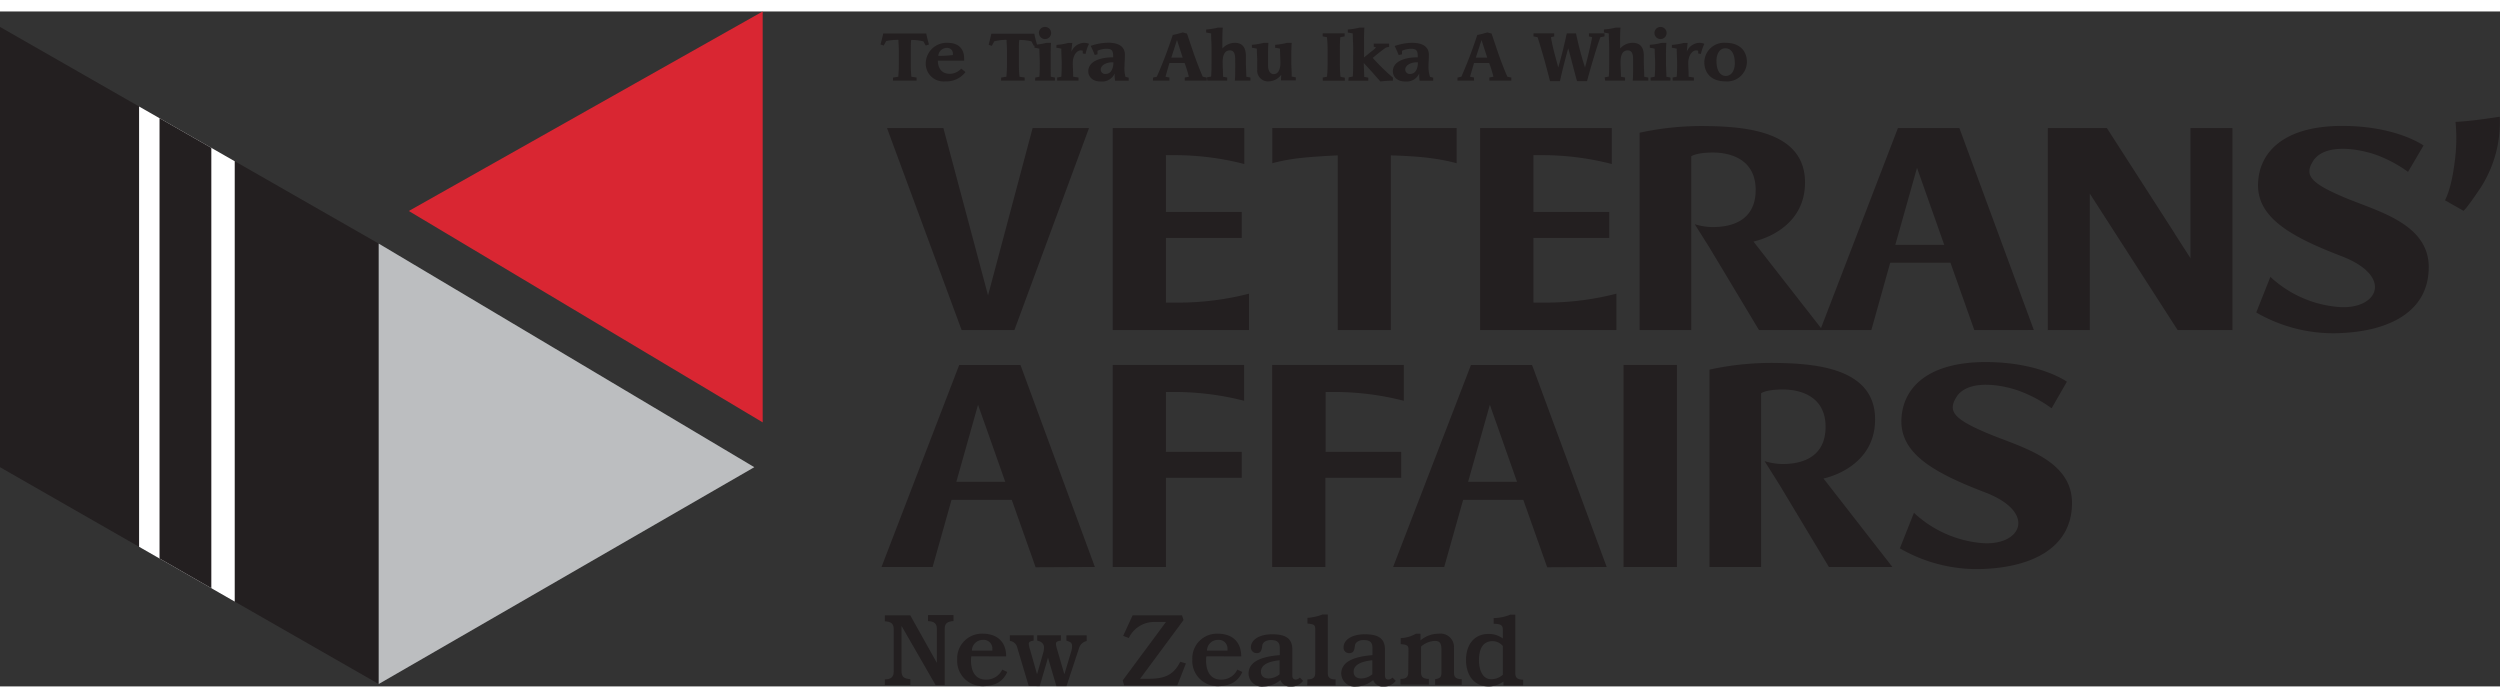 <svg id="Layer_1" data-name="Layer 1" xmlns="http://www.w3.org/2000/svg" viewBox="0 0 440.19 118.84" height="79px" width="283px"><rect x="0" y="0" width="440.19" height="118.84" fill="#333333" stroke="none"/><title>Artboard 2</title><path d="M155.8,117.6c1.07,0,1.56-.41,1.56-1.36v-7.51c0-.94-.49-1.3-1.56-1.35v-1.06h4.47l4.69,8.37h0v-6c0-.94-.49-1.3-1.56-1.35v-1.06h4.49v1.06c-1.07.05-1.55.41-1.55,1.35v9.92h-1.6l-6-10.42h0v8c0,1,.49,1.31,1.55,1.36v1.05H155.8Z" fill="#231f20"/><path d="M174.73,112.54v-.28a1.52,1.52,0,0,0-1.66-1.61,1.91,1.91,0,0,0-1.94,1.89Zm-3.71,1a4.62,4.62,0,0,0-.05.73c0,1.75.67,3.37,2.59,3.37a3.07,3.07,0,0,0,2.91-1.76l.89.42c-.69,1.5-1.9,2.48-4.27,2.49a4.45,4.45,0,0,1-4.55-4.72,4.34,4.34,0,0,1,4.53-4.51c2.25,0,4.09,1.2,4.09,4Z" fill="#231f20"/><path d="M181.13,118.76l-2-6.7a1.52,1.52,0,0,0-1.32-1.23h0v-1H182v.94c-.68.13-.86.28-.86.56a4.46,4.46,0,0,0,.25,1.11l1.21,4.27h0l1.09-3.8a3.67,3.67,0,0,0,.14-.87c0-.85-.65-1.14-1.2-1.27v-.94h4.17v.94c-.71.11-.87.24-.87.6a3.59,3.59,0,0,0,.18.87l1.3,4.47h0l1.2-4a3.21,3.21,0,0,0,.16-.92c0-.61-.25-.78-1-1v-.94h3.57v1h0a1.8,1.8,0,0,0-1.36,1.29l-2.19,6.64H186l-1.47-5h0l-1.46,5Z" fill="#231f20"/><path d="M199.43,106.32h8.69l.27.84-7.65,10.34h1.44c2.61,0,4.39-.49,5.63-3l1,.29-1.52,3.87h-9.36l-.25-.88,7.62-10.29h-2.05a4.94,4.94,0,0,0-4.49,2.83l-1-.38Z" fill="#231f20"/><path d="M216.13,112.54v-.28a1.52,1.52,0,0,0-1.67-1.61,1.91,1.91,0,0,0-1.94,1.89Zm-3.71,1a3.56,3.56,0,0,0-.06.73c0,1.75.67,3.37,2.59,3.37a3.07,3.07,0,0,0,2.91-1.76l.89.42c-.69,1.5-1.9,2.48-4.27,2.49a4.44,4.44,0,0,1-4.54-4.72,4.33,4.33,0,0,1,4.52-4.51c2.25,0,4.09,1.2,4.09,4Z" fill="#231f20"/><path d="M225.31,114.24c-1.88.18-3.29.77-3.29,2,0,.71.41,1.2,1.36,1.2a3.15,3.15,0,0,0,1.93-.73Zm4.13,3.62a2.52,2.52,0,0,1-2.15,1,1.76,1.76,0,0,1-1.83-1.13,4.83,4.83,0,0,1-3,1.13,2.36,2.36,0,0,1-2.62-2.24c0-2,1.92-3,5.5-3.29v-1.18c0-1-.34-1.47-1.59-1.47-.81,0-1.45.4-1.5,1-.11,1-.37,1.3-1,1.3a1,1,0,0,1-1-1c0-1.36,1.49-2.32,3.75-2.32,2.52,0,3.55.83,3.55,2.72v4.54c0,.51.24.71.58.71a1,1,0,0,0,.74-.35Z" fill="#231f20"/><path d="M230.21,117.6c1.17,0,1.37-.47,1.37-1.19v-7.64c0-.69-.14-.89-1.37-1v-1a9.2,9.2,0,0,0,2.68-.6h.9v10.25c0,.72.2,1.18,1.38,1.19v1.05h-5Z" fill="#231f20"/><path d="M241.63,114.24c-1.88.18-3.29.77-3.29,2,0,.71.41,1.2,1.35,1.2a3.16,3.16,0,0,0,1.94-.73Zm4.13,3.62a2.52,2.52,0,0,1-2.15,1,1.77,1.77,0,0,1-1.83-1.13,4.83,4.83,0,0,1-3,1.13,2.36,2.36,0,0,1-2.62-2.24c0-2,1.92-3,5.5-3.29v-1.18c0-1-.34-1.47-1.59-1.47-.82,0-1.45.4-1.5,1-.11,1-.37,1.3-1,1.3a.94.94,0,0,1-1-1c0-1.36,1.48-2.32,3.74-2.32,2.52,0,3.55.83,3.55,2.72v4.54c0,.51.24.71.58.71a1,1,0,0,0,.74-.35Z" fill="#231f20"/><path d="M248,112.39c0-.69-.14-.89-1.37-1v-1.05a5.83,5.83,0,0,0,2.68-.78h.8v1.18a4.92,4.92,0,0,1,3.24-1.18,2.36,2.36,0,0,1,2.66,2.5v4.31c0,.72.2,1.18,1.37,1.2v1h-4.69v-1c.78-.13,1.11-.31,1.11-1.11v-4.2c0-1.18-.47-1.43-1.14-1.43a3.89,3.89,0,0,0-2.45,1v4.49c0,.72.2,1.18,1.38,1.2v1h-5v-1c1.18,0,1.37-.48,1.37-1.2Z" fill="#231f20"/><path d="M264.61,111.72a2.39,2.39,0,0,0-1.78-.85c-1.92,0-2.42,1.65-2.42,3.4,0,1.29.45,3.3,2.13,3.3a3,3,0,0,0,2.07-.78Zm.11,6.26a4.39,4.39,0,0,1-2.59.86c-2.79,0-4-2.23-4-4.64s1.19-4.6,4-4.6a4.13,4.13,0,0,1,2.48.8v-1.49c0-.81-.26-1.06-1.61-1.1v-1a7.92,7.92,0,0,0,2.91-.6h.9v10.25c0,.72.21,1.18,1.38,1.2v1h-3.47Z" fill="#231f20"/><path d="M207.25,67a49.29,49.29,0,0,1,11.81,1.55V62.24H195.92V97.82h9.37V82.11h13.35V77.54H205.29V67Z" fill="#231f20"/><path d="M235.38,67a49.26,49.26,0,0,1,11.8,1.55V62.24H224V97.82h9.37V82.11h13.35V77.54H233.41V67Z" fill="#231f20"/><polygon points="156.18 20.53 169.32 56.1 178.61 56.1 191.75 20.53 181.82 20.53 173.97 49.99 166.11 20.53 156.18 20.53" fill="#231f20"/><path d="M224.65,20.53h31.83v6.19a35,35,0,0,0-4.27-.85c-2.88-.43-7.32-.53-7.32-.53V56.1h-9.35V25.34s-4.9.21-7.52.58a33.31,33.31,0,0,0-4,.8V20.53" fill="#231f20"/><path d="M342.33,41.09h-8.61l3.82-13.56Zm15.78,15L345,20.53H334.18L320.5,56.1h9l3.32-11.86h10.61l4.2,11.86Z" fill="#231f20"/><path d="M177,82.81h-8.61l3.82-13.56Zm15.78,15L179.68,62.25H168.89L155.21,97.82h9L167.54,86h10.61l4.2,11.86Z" fill="#231f20"/><path d="M267.11,82.81H258.5l3.83-13.56Zm15.79,15L269.76,62.25H259L245.29,97.82h9L257.62,86h10.6l4.2,11.86Z" fill="#231f20"/><polyline points="285.87 62.24 285.87 97.82 295.27 97.82 295.27 62.24 285.87 62.24" fill="#231f20"/><path d="M363.93,65.19s-4.74-3.46-14.34-3.46-14.46,4.1-14.79,9.93c-.33,6,5.29,9.41,14.68,13s6.36,9.58-.65,8.93A20,20,0,0,1,337,88.27l-2.48,6.26A27.1,27.1,0,0,0,350,98.12c7.66-.46,14.82-3.58,14.83-11.57,0-7.77-9.22-9.87-15.05-12.35S343,70.37,344.41,68c2.06-3.49,8.6-2.23,11.62-1a23.38,23.38,0,0,1,5.21,2.87Z" fill="#231f20"/><path d="M426.73,23.6s-4.75-3.45-14.35-3.45-14.46,4.1-14.78,9.93c-.34,6,5.28,9.4,14.67,13s6.37,9.58-.65,8.94a20,20,0,0,1-11.86-5.29L397.27,53a27.1,27.1,0,0,0,15.54,3.59c7.66-.46,14.83-3.58,14.83-11.58,0-7.76-9.22-9.86-15.05-12.35s-6.79-3.83-5.39-6.2c2.06-3.49,8.6-2.23,11.62-1.05A23.63,23.63,0,0,1,424,28.24Z" fill="#231f20"/><path d="M207.89,51.26h-2.6V39.87h13.35V35.3H205.29v-10h2a49,49,0,0,1,11.8,1.56V20.53H195.92V56.1h24V49.69a50.1,50.1,0,0,1-12,1.57" fill="#231f20"/><path d="M272.58,51.26H270V39.87h13.35V35.3H270v-10h2a48.86,48.86,0,0,1,11.8,1.56V20.53H260.61V56.1h24V49.69a50.1,50.1,0,0,1-12,1.57" fill="#231f20"/><path d="M288.7,21.35V56.1h9.09V25.5s.82-.66,3.83-.66,7.51,1.15,7.51,6.58-4.24,6.51-7.38,6.54a10.52,10.52,0,0,1-3.35-.51l2.6,4.13,8.72,14.52h11.19L308.74,40.51s9.08-1.73,9.08-10.4-9.63-9.84-17.21-9.93a51.14,51.14,0,0,0-11.91,1.17" fill="#231f20"/><path d="M301,63.06V97.82h9.09V67.22s.83-.66,3.83-.66,7.52,1.14,7.52,6.57-4.25,6.52-7.39,6.55a10.86,10.86,0,0,1-3.35-.51l2.6,4.13,8.73,14.52h11.18L321.07,82.23s9.09-1.73,9.09-10.41S320.52,62,313,61.89A51.28,51.28,0,0,0,301,63.06" fill="#231f20"/><polygon points="385.69 20.53 385.69 43.44 382.91 39.12 382.95 39.15 370.97 20.53 360.57 20.53 360.57 56.1 367.96 56.1 367.96 32.06 383.43 56.1 393.08 56.1 393.08 20.53 385.69 20.53" fill="#231f20"/><path d="M432.36,19.44s1.55-.05,4-.37c1.93-.25,3.79-.54,3.79-.54A21.37,21.37,0,0,1,436.8,31c-2.78,4.15-3.05,4.09-3.05,4.09l-3.25-1.85s1.1-1.81,1.7-6.67a30.35,30.35,0,0,0,.16-7.11" fill="#231f20"/><polygon points="0 80.24 66.68 118.42 66.68 118.42 66.68 40.87 0 2.72 0 80.24" fill="#231f20"/><polygon points="24.49 94.26 41.33 103.91 41.33 26.37 24.49 16.73 24.49 94.26" fill="#fff"/><polygon points="28.09 96.32 37.21 101.55 37.21 24.01 28.09 18.79 28.09 96.32" fill="#231f20"/><polygon points="134.29 0 71.98 35.13 134.29 72.35 134.29 0" fill="#d92632"/><polygon points="66.68 118.42 132.8 80.25 132.8 80.23 66.68 40.87 66.68 118.42" fill="#bcbec0"/><path d="M302.23,8.7c0-1.09.45-2.22,1.61-2.22.75,0,1.62.64,1.62,2.64,0,1.09-.46,2.23-1.62,2.23-.75,0-1.61-.65-1.61-2.65m-2.14.22c0,1.86,1.16,3.39,3.75,3.39a3.48,3.48,0,0,0,3.75-3.4c0-1.86-1.16-3.39-3.75-3.39a3.48,3.48,0,0,0-3.75,3.4M294.37,6.4c.29,0,.58.1.86.15,0,.9.07,1.79.07,2.48s0,1.57-.07,2.46l-.72.14v.54c.58,0,1.17,0,1.75,0s1.3,0,2,0v-.54l-.93-.14c0-.89-.07-1.77-.07-2.39,0-1.48.79-2.25,1.39-2.25a1.1,1.1,0,0,1,.36.07l0,.48.48.07a7.87,7.87,0,0,1,.61-1.77,2.07,2.07,0,0,0-.83-.18A2.46,2.46,0,0,0,297,7.1l0,0,.15-1.56h-.69a11.1,11.1,0,0,1-2.08.34Zm-3.06-2.61a1.07,1.07,0,1,0,1.07-1.07,1.07,1.07,0,0,0-1.07,1.07m-.68,8.38c.59,0,1.17,0,1.75,0s1.17,0,1.75,0v-.54l-.72-.14c0-.89-.07-1.77-.07-2.46V8c0-.69,0-1.58.07-2.47h-.84a12,12,0,0,1-2.08.34V6.4c.29,0,.59.1.86.15,0,.9.08,1.79.08,2.48s0,1.57-.08,2.46l-.72.14Zm-8,0c.58,0,1.17,0,1.75,0s1.17,0,1.75,0v-.54l-.72-.14c0-.89-.07-1.77-.07-2.46V8.9c0-1,.24-2.05,1.27-2.05.78,0,.94.75.94,1.56V9.79c0,1,0,1.8-.07,2.38.33,0,.68,0,1,0,.59,0,1.17,0,1.75,0v-.54l-.72-.14c0-.89-.07-1.77-.07-2.46,0-.34,0-.77,0-1.19,0-1.73-.81-2.32-2-2.32a3,3,0,0,0-2.18,1V5.3c0-.69,0-1.58.07-2.46h-.84a11.91,11.91,0,0,1-2.08.33v.54l.86.15c0,.9.07,1.79.07,2.48V9c0,.69,0,1.57-.07,2.46l-.72.14ZM270,4.39l.73.14c.83,2.56,1.56,5.24,2.19,7.74.29,0,.58,0,.88,0l.87,0c.35-1.63.93-3.9,1.45-5.77h0c.38,1.18,1.36,5.23,1.57,5.77.29,0,.58,0,.88,0l.87,0c.66-2.52,1.89-6.61,2.36-7.74l.72-.14V3.85c-.45,0-.92,0-1.37,0s-.92,0-1.38,0v.54l.57.14c-.21,1.14-.92,4.2-1.26,5.33h0a56.83,56.83,0,0,1-1.58-6c-.27,0-.55,0-.82,0s-.55,0-.81,0c-.44,2.05-.93,4.06-1.5,6h0c-.4-1.58-1-3.5-1.28-5.33l.57-.14V3.85c-.6,0-1.22,0-1.82,0s-1.23,0-1.82,0ZM259.86,8.12l1-3.09h0l1,3.09Zm-3.24,4.05c.45,0,.89,0,1.34,0s1.06,0,1.58,0v-.54l-.7-.14.7-2.42h2.67a23.13,23.13,0,0,1,.75,2.42l-.72.14v.54c.66,0,1.32,0,2,0s1.25,0,1.87,0v-.54l-.69-.14c-.34-.69-1.16-2.8-1.7-4.37l-1.09-3.23-.76-.2c-.57.16-1.12.33-1.76.45a78.19,78.19,0,0,1-2.8,7.35l-.67.14ZM248.26,11a.77.77,0,0,1-.83-.76c0-.78,1-1.29,2-1.29h.23c0,.73-.19,2.05-1.41,2.05m-1.39-3.45,0-.63a4,4,0,0,1,1.6-.35c.89,0,1.17.29,1.17,1.31v.19c-2.37,0-4.38.75-4.38,2.47,0,.82.62,1.79,2.19,1.79a2.42,2.42,0,0,0,2.45-1.4h0v.37a5,5,0,0,0,.07.89c.4,0,.79,0,1.19,0s.8,0,1.2,0v-.54l-.56-.14a5.77,5.77,0,0,1-.27-1.86c0-.48.07-1.26.07-2,0-1.82-1.72-2.13-2.93-2.13a9.67,9.67,0,0,0-3.1.56,16.58,16.58,0,0,1,.71,1.59Zm-9.44,4.64c.59,0,1.17,0,1.75,0s1.17,0,1.75,0v-.54l-.72-.14c0-.88-.07-1.76-.07-2.44,1.52,1.66,1.53,1.67,1.93,2.14l1,1.12a16.25,16.25,0,0,1,2.2-.14v-.54a37.15,37.15,0,0,1-3.41-3.32l-.14-.16c.63-.53,1.78-1.46,2.33-1.81l.55-.14V5.66c-.46,0-.9,0-1.36,0s-.9,0-1.35,0V6.2l.41.14a4.43,4.43,0,0,1-.61.54l-1.51,1.21V5.3c0-.69,0-1.58.07-2.46h-.84a11.91,11.91,0,0,1-2.08.33v.54l.87.15c0,.9.07,1.79.07,2.48V9c0,.69,0,1.57-.07,2.46l-.73.14Zm-4.5,0c.66,0,1.3,0,1.94,0s1.27,0,1.93,0v-.54l-.76-.14a22.39,22.39,0,0,1-.11-2.29V6.82A22.39,22.39,0,0,1,236,4.53l.76-.14V3.85c-.66,0-1.3,0-1.93,0s-1.28,0-1.94,0v.54l.76.14a22.39,22.39,0,0,1,.11,2.29V9.2a22.39,22.39,0,0,1-.11,2.29l-.76.14ZM220.43,6.4c.3,0,.59.1.87.15,0,.9.07,1.52.07,2.15s0,1,0,1.51a1.9,1.9,0,0,0,2,2.1,2.86,2.86,0,0,0,2.23-1.17l0,0-.06,1c.3,0,.58,0,.87,0,.58,0,1.17,0,1.75,0v-.54l-.72-.14c0-.89-.07-1.77-.07-2.46V8c0-.69,0-1.58.07-2.47h-.84a12.13,12.13,0,0,1-2.08.34V6.4c.29,0,.58.1.86.15,0,.9.07,1.79.07,2.48,0,1-.29,2-1.18,2-.63,0-1-.61-1-1.56V8c0-.69,0-1.58.07-2.47h-.84a12,12,0,0,1-2.08.34Zm-7.86,5.77c.59,0,1.17,0,1.75,0s1.17,0,1.76,0v-.54l-.73-.14c0-.89-.07-1.77-.07-2.46V8.9c0-1,.25-2.05,1.28-2.05.78,0,.93.75.93,1.56V9.79c0,1,0,1.8-.07,2.38.34,0,.69,0,1,0,.58,0,1.16,0,1.75,0v-.54l-.72-.14c0-.89-.08-1.77-.08-2.46,0-.34,0-.77,0-1.19,0-1.73-.82-2.32-1.95-2.32a3,3,0,0,0-2.19,1V5.3c0-.69,0-1.58.07-2.46h-.84a11.91,11.91,0,0,1-2.08.33v.54l.87.15c0,.9.07,1.79.07,2.48V9c0,.69,0,1.57-.07,2.46l-.73.14Zm-6.33-4.05,1-3.09h0l1,3.09ZM203,12.17c.44,0,.88,0,1.33,0s1.06,0,1.58,0v-.54l-.7-.14.7-2.42h2.67a23.13,23.13,0,0,1,.75,2.42l-.72.14v.54c.66,0,1.32,0,2,0s1.25,0,1.87,0v-.54l-.7-.14c-.33-.69-1.15-2.8-1.69-4.37L209,3.89l-.75-.2c-.57.16-1.13.33-1.76.45a78.19,78.19,0,0,1-2.8,7.35l-.66.14ZM194.64,11a.77.77,0,0,1-.83-.76c0-.78,1-1.29,2-1.29h.23c0,.73-.19,2.05-1.41,2.05m-1.39-3.45,0-.63a3.9,3.9,0,0,1,1.6-.35c.88,0,1.16.29,1.16,1.31v.19c-2.37,0-4.38.75-4.38,2.47,0,.82.62,1.79,2.19,1.79a2.42,2.42,0,0,0,2.45-1.4h0v.37a4,4,0,0,0,.09.89c.39,0,.78,0,1.17,0s.81,0,1.21,0v-.54l-.56-.14A5.77,5.77,0,0,1,198,9.63c0-.48.07-1.26.07-2,0-1.82-1.72-2.13-2.93-2.13a9.67,9.67,0,0,0-3.1.56,16.58,16.58,0,0,1,.71,1.59ZM186,6.4c.3,0,.59.1.87.15,0,.9.07,1.79.07,2.48s0,1.57-.07,2.46l-.73.14v.54c.59,0,1.17,0,1.76,0s1.29,0,2,0v-.54l-.94-.14c0-.89-.07-1.77-.07-2.39,0-1.48.8-2.25,1.39-2.25a1.16,1.16,0,0,1,.37.07l0,.48.49.07a7.87,7.87,0,0,1,.61-1.77,2.14,2.14,0,0,0-.83-.18,2.47,2.47,0,0,0-2.26,1.58l0,0c0-.52.09-1,.14-1.56h-.69a11.1,11.1,0,0,1-2.08.34Zm-3.06-2.61A1.07,1.07,0,1,0,184,2.72a1.07,1.07,0,0,0-1.08,1.07m-.67,8.38c.58,0,1.16,0,1.75,0s1.17,0,1.75,0v-.54l-.73-.14C185,10.6,185,9.72,185,9V8c0-.69,0-1.58.06-2.47h-.84a12,12,0,0,1-2.07.34V6.4c.29,0,.58.1.86.15,0,.9.07,1.79.07,2.48s0,1.57-.07,2.46l-.72.14Zm-6,0c.69,0,1.37,0,2.08,0s1.4,0,2.09,0v-.54l-.91-.14a22.39,22.39,0,0,1-.11-2.29V6.88c0-.71,0-1.39.07-1.86a1.76,1.76,0,0,1,.33,0,9,9,0,0,1,1.81.24l.42.79.57-.19c-.21-.71-.41-1.53-.48-1.94h-7.58c-.07.41-.27,1.23-.47,1.94l.57.19.42-.79A8.92,8.92,0,0,1,176.91,5a1.66,1.66,0,0,1,.32,0c0,.47.07,1.15.07,1.86V9.2a22.59,22.59,0,0,1-.1,2.29l-.91.14Zm-7-2.11a2.81,2.81,0,0,1-2,.92c-1.45,0-2.11-1-2.11-2.32l2.07,0c.86,0,1.69,0,2.55,0a2.51,2.51,0,0,0,0-.37c0-1.74-1-2.77-2.94-2.77A3.67,3.67,0,0,0,163,9.18a3.13,3.13,0,0,0,3.42,3.13A4.24,4.24,0,0,0,170,10.67Zm-1.47-2.39a17,17,0,0,1-2.57.14,1.52,1.52,0,0,1,1.49-1.4,1,1,0,0,1,1.08,1Zm-10.56,4.5c.69,0,1.36,0,2.08,0s1.4,0,2.09,0v-.54l-.92-.14a22.59,22.59,0,0,1-.1-2.29V6.88c0-.71,0-1.39.07-1.86a1.69,1.69,0,0,1,.33,0,9,9,0,0,1,1.81.24L163,6l.57-.19c-.21-.71-.41-1.53-.48-1.94h-7.58c-.07.41-.27,1.23-.48,1.94l.57.19.43-.79A8.92,8.92,0,0,1,157.87,5a1.66,1.66,0,0,1,.32,0c0,.47.07,1.15.07,1.86V9.2a22.59,22.59,0,0,1-.1,2.29l-.91.14Z" fill="#231f20"/></svg>
